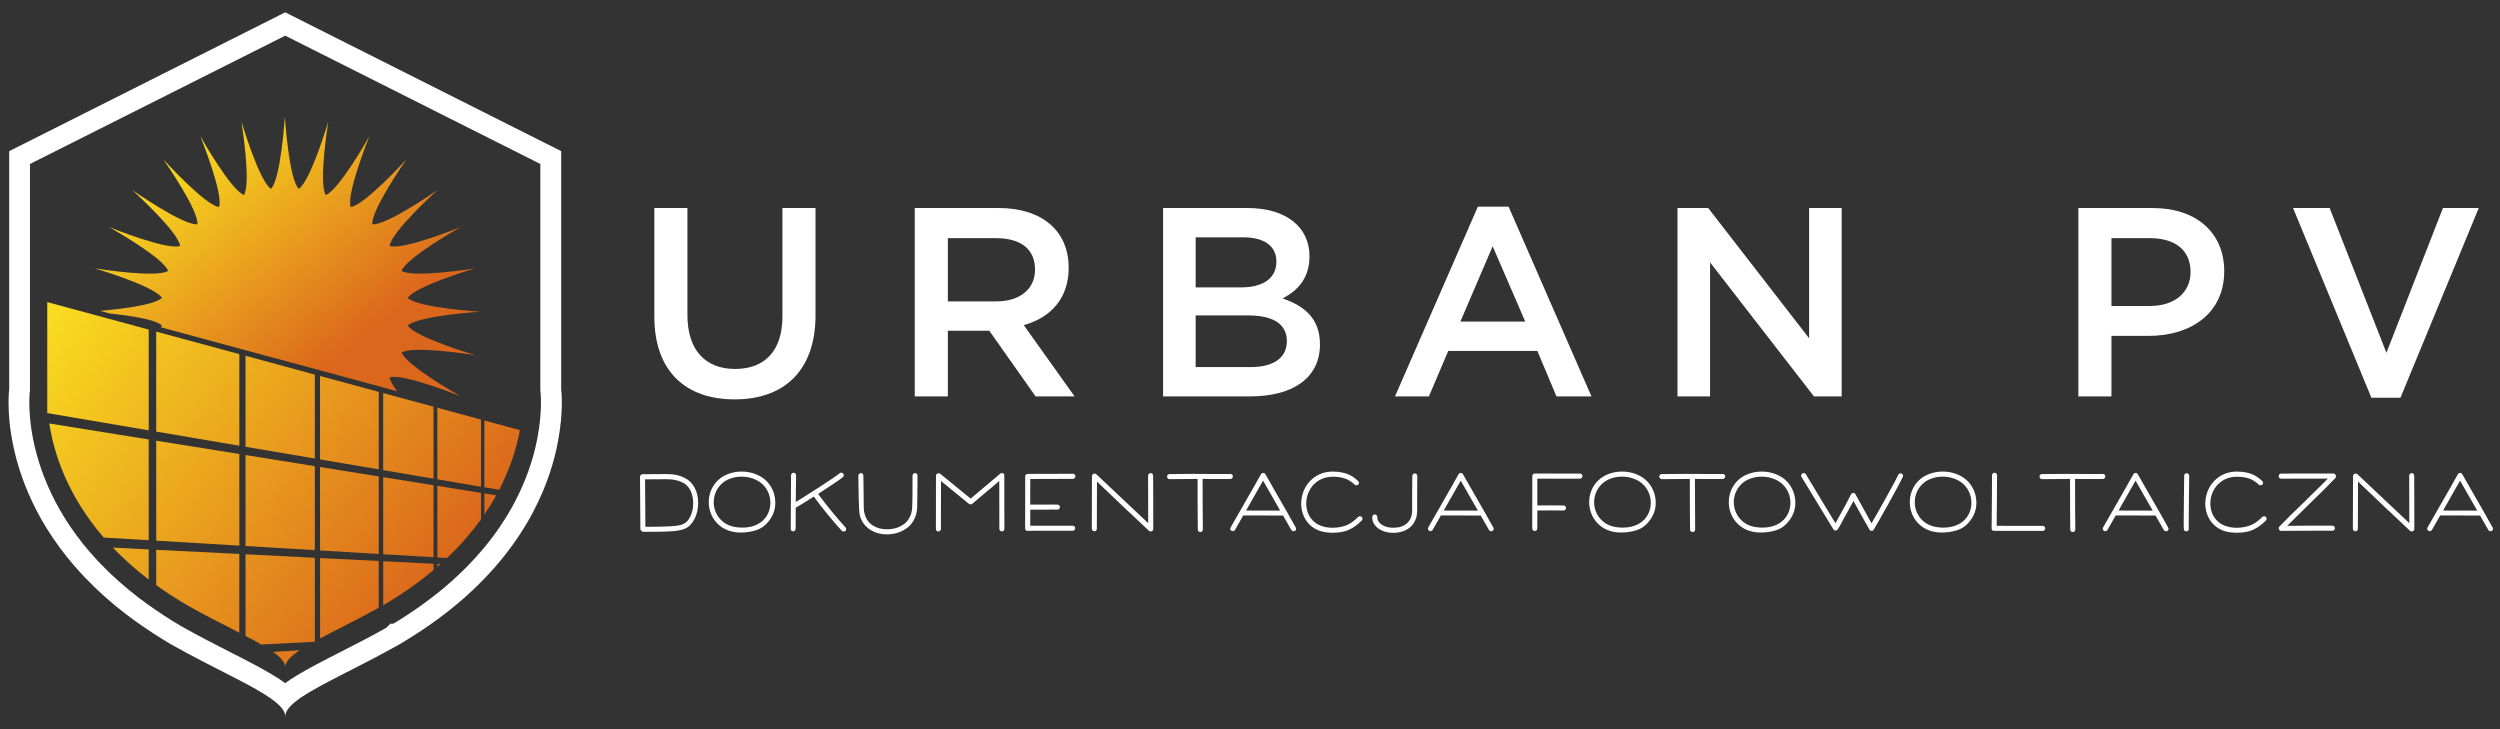 <?xml version="1.0" encoding="utf-8"?>
<!-- Generator: Adobe Illustrator 26.3.1, SVG Export Plug-In . SVG Version: 6.00 Build 0)  -->
<svg version="1.1" id="Warstwa_1" xmlns="http://www.w3.org/2000/svg" xmlns:xlink="http://www.w3.org/1999/xlink" x="0px" y="0px"
	 viewBox="0 0 720 210" style="enable-background:new 0 0 720 210;" xml:space="preserve">
<rect x="0" y="0" width="720" height="210" fill="#333333" stroke="none"/>
<style type="text/css">
	.st0{fill:#FFFFFF;}
	.st1{fill:url(#SVGID_1_);}
	.st2{fill:url(#SVGID_00000139258564088165631730000014593803477678843273_);}
	.st3{fill:url(#SVGID_00000049224012747259645590000016039807296865053588_);}
	.st4{fill:url(#SVGID_00000049942208980549705790000017724200502765284023_);}
	.st5{fill:url(#SVGID_00000147917598024130176820000011525131982164592274_);}
	.st6{fill:url(#SVGID_00000072975072547988968570000015730195659765519769_);}
	.st7{fill:url(#SVGID_00000057837945555612998580000007522050928355304345_);}
	.st8{fill:url(#SVGID_00000026126551822873397590000014091748340011716778_);}
	.st9{fill:url(#SVGID_00000164492558822848023400000013912838335960911547_);}
	.st10{fill:url(#SVGID_00000018928223261042865120000007922242162372509103_);}
	.st11{fill:url(#SVGID_00000098210019248201683210000005202906706085831310_);}
	.st12{fill:url(#SVGID_00000029014628643829430860000018407786797027856301_);}
	.st13{fill:url(#SVGID_00000151538653847713792860000009938146364960850347_);}
	.st14{fill:url(#SVGID_00000094601572991802109700000001080186938674690195_);}
	.st15{fill:url(#SVGID_00000102537580613509364220000011965677333888703134_);}
	.st16{fill:url(#SVGID_00000057142035545005242520000003358797492314741888_);}
	.st17{fill:url(#SVGID_00000119820237264771959220000015840620188607630516_);}
	.st18{fill:url(#SVGID_00000031174671801930916040000016338777358630815873_);}
	.st19{fill:url(#SVGID_00000147207856691630686230000016185553001707316134_);}
	.st20{fill:url(#SVGID_00000161604585106179968110000011585754745413346995_);}
	.st21{fill:url(#SVGID_00000103977985722909194490000012452977443770647993_);}
	.st22{fill:url(#SVGID_00000076587437737260638260000012598144346573091973_);}
	.st23{fill:url(#SVGID_00000002385948832989030440000010846830725747976631_);}
</style>
<g>
	<g>
		<path class="st0" d="M234.88,90.68c0,16.2-9.15,24.34-23.33,24.34c-14.11,0-23.1-8.13-23.1-23.87V59.91h9.53v30.85
			c0,10.08,5.19,15.5,13.72,15.5c8.45,0,13.64-5.12,13.64-15.11V59.91h9.53v30.77H234.88z"/>
		<path class="st0" d="M298.25,114.16l-13.33-18.91h-11.94v18.91h-9.53V59.91h24.18c12.48,0,20.15,6.59,20.15,17.21
			c0,8.99-5.35,14.42-12.94,16.51l14.65,20.54L298.25,114.16L298.25,114.16z M286.86,68.59h-13.88V86.8h13.95
			c6.82,0,11.16-3.57,11.16-9.14C298.1,71.69,293.91,68.59,286.86,68.59z"/>
		<path class="st0" d="M377.13,73.78c0,6.67-3.72,10.08-7.75,12.17c6.35,2.17,10.77,5.81,10.77,13.25c0,9.77-7.98,14.96-20.07,14.96
			h-25.11V59.91h24.34C370.23,59.91,377.13,65.26,377.13,73.78z M367.6,75.33c0-4.42-3.41-6.98-9.53-6.98h-13.72v14.42h13.02
			C363.49,82.77,367.6,80.37,367.6,75.33z M370.62,98.2c0-4.65-3.64-7.36-11.16-7.36h-15.11v14.88h15.81
			C366.67,105.72,370.62,103.16,370.62,98.2z"/>
		<path class="st0" d="M458.34,114.16h-10.08l-5.5-13.1H417.1l-5.58,13.1h-9.76l23.87-54.64h8.84L458.34,114.16z M429.89,70.92
			l-9.3,21.7h18.68L429.89,70.92z"/>
		<path class="st0" d="M521.02,59.91h9.38v54.26h-7.98l-29.92-38.6v38.6h-9.38V59.91h8.84l29.07,37.52V59.91H521.02z"/>
		<path class="st0" d="M618.87,96.73H608.1v17.44h-9.53V59.91h21.39c12.63,0,20.62,7.13,20.62,18.22
			C640.57,90.37,630.81,96.73,618.87,96.73z M619.18,68.59H608.1v19.53h11.08c7.21,0,11.7-3.96,11.7-9.77
			C630.89,71.92,626.31,68.59,619.18,68.59z"/>
		<path class="st0" d="M703.57,59.91h10.31l-22.55,54.64h-8.37L660.4,59.91h10.54l16.35,41.7L703.57,59.91z"/>
	</g>
	<g>
		<g>
			<path class="st0" d="M184.69,152.86c-0.17-0.17-0.26-0.36-0.26-0.57l-0.11-14.91c0-0.21,0.07-0.39,0.2-0.56
				c0.13-0.16,0.31-0.25,0.54-0.25c1.48,0,2.68-0.01,3.6-0.02c0.73-0.02,1.64-0.02,2.73-0.02c0.95,0,1.71,0.03,2.26,0.08
				c0.55,0.05,1.1,0.15,1.63,0.3c0.55,0.13,1.14,0.35,1.77,0.65c1.25,0.58,2.24,1.52,2.95,2.81c0.72,1.29,1.07,2.78,1.07,4.46
				c0,1.73-0.35,3.28-1.05,4.64c-0.7,1.37-1.62,2.29-2.75,2.79c-0.89,0.37-2.06,0.61-3.49,0.72c-1.31,0.12-3.56,0.18-6.74,0.18
				h-1.77C185.06,153.13,184.87,153.03,184.69,152.86z M187.19,151.71c2.81,0,4.96-0.06,6.47-0.18c0.98-0.07,1.77-0.19,2.37-0.34
				c0.6-0.16,1.12-0.42,1.56-0.78c0.44-0.37,0.84-0.91,1.2-1.62c0.57-1.16,0.85-2.45,0.85-3.87c0-1.33-0.25-2.51-0.74-3.56
				c-0.55-1.15-1.36-1.97-2.44-2.46c-0.7-0.31-1.38-0.54-2.04-0.68c-0.66-0.14-1.55-0.21-2.66-0.21c-1.13,0-2.16,0.01-3.09,0.02
				c-0.73,0.02-1.69,0.02-2.89,0.02l0.09,13.67h1.32V151.71z"/>
			<path class="st0" d="M206.21,150.34c-0.67-0.77-1.19-1.66-1.55-2.65c-0.36-1-0.54-2.02-0.54-3.08c0-1.18,0.22-2.3,0.66-3.37
				c0.44-1.07,1.07-2.01,1.89-2.83c0.88-0.85,1.93-1.5,3.14-1.94c1.22-0.44,2.48-0.66,3.79-0.66c1.43,0,2.81,0.26,4.13,0.78
				s2.42,1.27,3.3,2.24c0.73,0.81,1.29,1.73,1.68,2.76c0.39,1.04,0.58,2.12,0.58,3.26c0,1.27-0.27,2.45-0.82,3.56
				c-0.54,1.1-1.3,2.09-2.27,2.95c-0.77,0.69-1.79,1.19-3.03,1.52c-1.25,0.32-2.52,0.49-3.81,0.49c-0.67,0-1.27-0.04-1.79-0.13
				C209.36,152.89,207.57,151.92,206.21,150.34z M213.77,151.95c2.25,0,4.1-0.57,5.55-1.7c0.82-0.66,1.45-1.45,1.89-2.4
				c0.44-0.94,0.66-1.96,0.66-3.07c0-0.92-0.17-1.82-0.5-2.68c-0.34-0.86-0.8-1.62-1.4-2.26c-0.76-0.84-1.71-1.47-2.83-1.91
				c-1.13-0.44-2.31-0.66-3.55-0.66c-1.13,0-2.22,0.18-3.26,0.56c-1.04,0.37-1.91,0.92-2.63,1.63c-0.7,0.69-1.23,1.48-1.6,2.38
				c-0.37,0.9-0.55,1.84-0.55,2.81c0,0.87,0.15,1.7,0.45,2.51s0.73,1.55,1.3,2.2c1.34,1.57,3.21,2.42,5.59,2.55h0.04
				C213.14,151.95,213.41,151.95,213.77,151.95z"/>
			<path class="st0" d="M228,152.88c-0.13-0.1-0.22-0.23-0.27-0.39l0.09-15.6c0-0.21,0.07-0.38,0.22-0.53
				c0.15-0.14,0.32-0.21,0.52-0.21c0.19,0,0.36,0.07,0.5,0.21s0.21,0.31,0.21,0.5l-0.09,7.72c1.79-1.09,4.19-2.61,7.19-4.55
				c3.01-1.95,4.82-3.19,5.45-3.73c0.15-0.12,0.31-0.18,0.47-0.18c0.22,0,0.4,0.09,0.54,0.27c0.12,0.15,0.18,0.3,0.18,0.47
				c0,0.23-0.08,0.41-0.25,0.54c-0.73,0.63-3.04,2.2-6.94,4.72l-0.2,0.14c1.12,1.54,2.39,3.18,3.83,4.93
				c1.43,1.75,2.78,3.32,4.05,4.69c0.13,0.13,0.2,0.3,0.2,0.49c0,0.21-0.07,0.39-0.22,0.53c-0.13,0.12-0.31,0.18-0.51,0.18
				c-0.22,0-0.4-0.07-0.54-0.22c-1.28-1.37-2.66-2.96-4.12-4.76c-1.46-1.8-2.77-3.49-3.92-5.09c-2.94,1.88-4.68,2.95-5.24,3.22h0.02
				c-0.02,0.97-0.02,2.93-0.02,5.88c0,0.25-0.06,0.47-0.18,0.64s-0.3,0.26-0.54,0.26C228.29,153.02,228.14,152.98,228,152.88z"/>
			<path class="st0" d="M250.96,152.78c-1.31-0.75-2.27-1.77-2.86-3.07c-0.19-0.4-0.33-0.71-0.4-0.94c-0.21-0.69-0.34-2.68-0.4-5.97
				c-0.06-3.3-0.09-5.09-0.09-5.37v-0.45c0-0.19,0.08-0.36,0.22-0.5c0.15-0.14,0.32-0.22,0.51-0.24c0.21,0,0.38,0.07,0.51,0.21
				c0.13,0.14,0.2,0.32,0.2,0.53l0.05,3.67c0.03,3.66,0.05,5.58,0.07,5.77c0.04,0.78,0.16,1.41,0.34,1.91
				c0.07,0.25,0.17,0.51,0.29,0.78c0.48,1.03,1.26,1.84,2.34,2.44c1.08,0.59,2.32,0.89,3.73,0.89c1.42,0,2.71-0.29,3.87-0.88
				c1.16-0.59,2.01-1.38,2.53-2.38c0.13-0.21,0.25-0.45,0.36-0.72c0.27-0.63,0.43-1.46,0.49-2.51c0.06-0.67,0.09-3.67,0.09-8.99
				c0-0.19,0.08-0.36,0.22-0.5c0.15-0.14,0.32-0.21,0.51-0.21s0.36,0.07,0.5,0.21s0.21,0.31,0.21,0.5l-0.09,9.08
				c-0.07,1.21-0.28,2.21-0.63,3c-0.15,0.34-0.28,0.62-0.4,0.83c-0.66,1.22-1.68,2.2-3.07,2.93s-2.92,1.1-4.61,1.1
				C253.77,153.9,252.27,153.53,250.96,152.78z"/>
			<path class="st0" d="M289.06,152.83c-0.13,0.14-0.31,0.21-0.51,0.21c-0.19,0-0.37-0.07-0.52-0.21s-0.22-0.31-0.22-0.5v-2.17
				c0-4.18-0.01-8.06-0.02-11.64c-0.11,0.11-0.84,0.72-2.19,1.86c-0.25,0.22-0.67,0.57-1.24,1.04c-0.57,0.47-1.39,1.16-2.45,2.07
				l-1.25,1.05l-0.63,0.54c-0.13,0.12-0.29,0.18-0.47,0.18c-0.09,0-0.16-0.01-0.2-0.02c-0.16-0.05-0.28-0.1-0.34-0.16l-8.01-6.54
				c0,7.71-0.01,12.33-0.02,13.83c-0.02,0.19-0.09,0.35-0.24,0.49c-0.14,0.13-0.31,0.2-0.5,0.2c-0.21,0-0.38-0.07-0.52-0.21
				c-0.14-0.14-0.2-0.32-0.19-0.52l0.02-15.15c0-0.3,0.05-0.51,0.16-0.63c0.13-0.16,0.33-0.25,0.58-0.25c0.19,0,0.37,0.05,0.51,0.16
				l8.73,7.14l8.52-7.18c0.12-0.12,0.28-0.18,0.49-0.18c0.25,0,0.44,0.08,0.56,0.24c0.09,0.14,0.13,0.26,0.13,0.36V137l0.02,13.53
				v1.79C289.27,152.53,289.2,152.69,289.06,152.83z"/>
			<path class="st0" d="M295.26,152.4c-0.02-0.09-0.02-0.24-0.02-0.45c0-5.23,0.01-10.07,0.02-14.5v-0.29
				c0-0.19,0.07-0.36,0.22-0.48c0.15-0.13,0.33-0.19,0.56-0.19c1.24-0.01,2.45-0.02,3.62-0.02c1.18,0,2.33,0,3.45,0h0.2l5.66-0.02
				c0.21,0,0.38,0.06,0.53,0.2c0.14,0.13,0.21,0.3,0.21,0.51c0,0.19-0.07,0.36-0.21,0.52c-0.14,0.15-0.31,0.23-0.5,0.23l-5.68,0.02
				h-0.22c-2.79,0-4.92,0.01-6.38,0.02c-0.02,1.78-0.02,4.24-0.02,7.38h4.25c0.58-0.01,1.31-0.02,2.19-0.02c0.7,0,1.16,0,1.39,0.02
				c0.21,0,0.38,0.07,0.53,0.2c0.14,0.14,0.21,0.31,0.21,0.51c-0.02,0.2-0.09,0.37-0.23,0.52c-0.14,0.15-0.31,0.22-0.5,0.22
				c-0.22-0.01-0.69-0.02-1.39-0.02c-0.88,0-1.61,0.01-2.19,0.02h-4.25v4.63h2.57h3.56h6.11c0.19,0,0.36,0.07,0.5,0.21
				s0.21,0.31,0.21,0.5s-0.07,0.37-0.21,0.52c-0.14,0.15-0.32,0.22-0.53,0.22h-6.09h-3.56h-1.88c-0.4,0.01-0.84,0.02-1.32,0.02
				C295.62,152.89,295.35,152.73,295.26,152.4z"/>
			<path class="st0" d="M331.37,153.07c-0.15,0-0.3-0.06-0.45-0.18c-5.28-4.94-10.28-9.67-14.99-14.19l-0.02,6.8
				c0,3.65-0.01,5.92-0.02,6.78c0,0.21-0.07,0.38-0.2,0.53c-0.13,0.14-0.31,0.2-0.51,0.19c-0.19,0-0.36-0.07-0.52-0.21
				c-0.15-0.14-0.22-0.31-0.22-0.5l0.04-15.17c0-0.19,0.07-0.36,0.21-0.51c0.14-0.15,0.31-0.22,0.5-0.22s0.39,0.07,0.58,0.22
				c2.19,2.07,4.14,3.92,5.85,5.52c1.71,1.61,3.02,2.85,3.94,3.71c0.92,0.87,1.59,1.5,2.02,1.9l3.11,2.93
				c0-6.08-0.02-10.63-0.04-13.67c0-0.21,0.08-0.38,0.22-0.53c0.15-0.14,0.32-0.21,0.52-0.21c0.19,0,0.36,0.07,0.5,0.21
				s0.21,0.31,0.21,0.5c0.01,1.8,0.03,4.35,0.03,7.62c0.01,3.27,0.01,5.84,0.01,7.71v0.02c0,0.21-0.07,0.38-0.2,0.52
				s-0.31,0.21-0.51,0.21h-0.06V153.07z"/>
			<path class="st0" d="M354.86,136.7c0.14,0.14,0.21,0.31,0.21,0.5s-0.07,0.37-0.21,0.52c-0.14,0.15-0.31,0.22-0.5,0.22l-3.45,0.02
				l-3.42-0.02h-1.14c0,6.49,0.02,11.34,0.07,14.55c0,0.21-0.07,0.38-0.2,0.53c-0.13,0.14-0.31,0.21-0.51,0.21
				c-0.21,0-0.39-0.06-0.53-0.2c-0.14-0.13-0.21-0.3-0.21-0.51c-0.04-3.22-0.07-8.09-0.07-14.59c-2.09,0-4.78,0.02-8.08,0.07
				c-0.19,0-0.36-0.07-0.5-0.23c-0.14-0.15-0.21-0.32-0.21-0.51c-0.02-0.19,0.05-0.36,0.19-0.51c0.14-0.14,0.31-0.21,0.5-0.21
				c2.49-0.05,4.74-0.06,6.76-0.06l3.27,0.02h0.67l3.47,0.02l3.4-0.02C354.55,136.49,354.72,136.56,354.86,136.7z"/>
			<path class="st0" d="M372.57,153c-0.12,0-0.24-0.03-0.37-0.1s-0.23-0.15-0.3-0.26v-0.02l-2.37-4.14l-6.13-0.02h-5.35l-2.37,4.16
				c-0.06,0.11-0.15,0.19-0.27,0.26c-0.12,0.06-0.24,0.1-0.36,0.1c-0.13,0-0.26-0.04-0.38-0.11c-0.24-0.15-0.36-0.34-0.36-0.58
				c0-0.14,0.04-0.26,0.11-0.38l1.03-1.81c2.73-4.8,4.72-8.28,5.98-10.43l0.29-0.54c0.52-0.96,0.87-1.58,1.05-1.86l0.41-0.7
				c0.15-0.24,0.36-0.36,0.65-0.36c0.28,0,0.49,0.14,0.63,0.41c0.68,1.21,1.85,3.24,3.49,6.11c0.54,0.93,1.44,2.49,2.7,4.7
				c1.26,2.21,2.11,3.71,2.54,4.52c0.06,0.11,0.09,0.23,0.09,0.36c0,0.25-0.12,0.46-0.36,0.6C372.8,152.97,372.69,153,372.57,153z
				 M367.62,145.17c-1.83-3.16-3.12-5.41-3.85-6.73l-1.1,1.9l-3.8,6.69c1.03,0.02,1.94,0.02,2.74,0.02s1.54,0,2.23,0h4.85
				L367.62,145.17z"/>
			<path class="st0" d="M376.44,150.27c-0.55-0.73-0.97-1.54-1.26-2.43s-0.44-1.82-0.44-2.81c0-0.37,0.02-0.75,0.07-1.12
				c0.13-1.18,0.47-2.28,1.01-3.31s1.23-1.91,2.08-2.64c1.66-1.43,3.68-2.15,6.06-2.15c0.31,0,0.8,0.03,1.45,0.09
				c1.22,0.15,2.27,0.42,3.13,0.82c0.87,0.39,1.73,1,2.58,1.8c0.18,0.14,0.27,0.32,0.27,0.54c0,0.2-0.07,0.36-0.2,0.49
				c-0.14,0.15-0.32,0.22-0.56,0.22c-0.19,0-0.35-0.06-0.47-0.18c-0.76-0.7-1.51-1.22-2.24-1.55c-0.73-0.33-1.63-0.56-2.68-0.68
				c-0.43-0.05-0.85-0.07-1.25-0.07c-2.02,0-3.72,0.59-5.13,1.77c-0.72,0.61-1.3,1.35-1.75,2.23c-0.46,0.87-0.74,1.81-0.86,2.81
				c-0.03,0.39-0.05,0.68-0.05,0.87c0,0.85,0.12,1.66,0.37,2.41c0.24,0.75,0.6,1.42,1.06,2c0.69,0.91,1.57,1.57,2.65,1.99
				c1.08,0.41,2.24,0.63,3.48,0.63c0.79,0,1.56-0.08,2.32-0.23c0.75-0.16,1.42-0.36,2-0.62c0.98-0.45,2.01-1.2,3.06-2.26
				c0.14-0.14,0.31-0.2,0.54-0.2c0.21,0,0.38,0.07,0.52,0.21c0.14,0.14,0.2,0.32,0.2,0.53c-0.01,0.19-0.09,0.35-0.22,0.49
				c-1.21,1.21-2.44,2.1-3.69,2.66c-1.25,0.57-2.81,0.85-4.67,0.85l-0.7-0.02C380.21,153.32,377.99,152.27,376.44,150.27z"/>
			<path class="st0" d="M398.13,152.86c-0.93-0.4-1.66-0.94-2.18-1.64s-0.77-1.48-0.74-2.33c0-0.2,0.07-0.36,0.22-0.51
				c0.15-0.14,0.33-0.21,0.54-0.21c0.2,0.02,0.36,0.09,0.49,0.23s0.2,0.31,0.2,0.5c-0.01,0.57,0.17,1.09,0.57,1.57
				c0.4,0.47,0.95,0.85,1.67,1.12c0.72,0.27,1.51,0.4,2.37,0.4c1.66,0,2.97-0.43,3.94-1.3c0.97-0.86,1.46-2.03,1.48-3.49v-4.14
				l0.05-5.97c0-0.21,0.07-0.38,0.22-0.53c0.15-0.14,0.32-0.21,0.51-0.21s0.36,0.07,0.5,0.21c0.14,0.15,0.21,0.31,0.21,0.51l-0.04,6
				v3.76c0.04,1.3-0.21,2.45-0.76,3.46c-0.55,1.01-1.36,1.79-2.43,2.34s-2.3,0.83-3.7,0.83
				C400.1,153.45,399.06,153.25,398.13,152.86z"/>
			<path class="st0" d="M429.49,153c-0.12,0-0.24-0.03-0.37-0.1s-0.23-0.15-0.3-0.26v-0.02l-2.37-4.14l-6.13-0.02h-5.35l-2.37,4.16
				c-0.06,0.11-0.15,0.19-0.27,0.26c-0.12,0.06-0.24,0.1-0.36,0.1c-0.13,0-0.26-0.04-0.38-0.11c-0.24-0.15-0.36-0.34-0.36-0.58
				c0-0.14,0.04-0.26,0.11-0.38l1.03-1.81c2.73-4.8,4.72-8.28,5.97-10.43l0.29-0.54c0.52-0.96,0.87-1.58,1.05-1.86l0.4-0.7
				c0.15-0.24,0.36-0.36,0.65-0.36c0.28,0,0.49,0.14,0.63,0.41c0.68,1.21,1.85,3.24,3.49,6.11c0.54,0.93,1.43,2.49,2.7,4.7
				c1.26,2.21,2.1,3.71,2.54,4.52c0.06,0.11,0.09,0.23,0.09,0.36c0,0.25-0.12,0.46-0.36,0.6C429.72,152.97,429.61,153,429.49,153z
				 M424.55,145.17c-1.83-3.16-3.12-5.41-3.85-6.73l-1.1,1.9l-3.8,6.69c1.03,0.02,1.94,0.02,2.74,0.02s1.54,0,2.23,0h4.86
				L424.55,145.17z"/>
			<path class="st0" d="M441.5,152.71c-0.15-0.15-0.22-0.32-0.22-0.51c0.02-2.43,0.02-5.98,0.02-10.63v-4.47
				c0-0.21,0.07-0.38,0.21-0.52c0.14-0.13,0.31-0.2,0.5-0.2l13,0.02c0.21,0,0.38,0.07,0.53,0.2c0.14,0.13,0.21,0.3,0.21,0.51
				c0,0.19-0.07,0.37-0.21,0.52c-0.14,0.15-0.32,0.22-0.53,0.22h-12.26v7.72c0.81-0.01,2.04-0.02,3.69-0.02
				c1.68,0,2.96,0.01,3.83,0.02c0.21,0,0.38,0.07,0.53,0.21c0.14,0.14,0.21,0.32,0.21,0.52c-0.02,0.21-0.09,0.38-0.23,0.52
				c-0.14,0.13-0.31,0.2-0.5,0.2c-0.87-0.01-2.15-0.02-3.85-0.02c-1.66,0-2.88,0-3.67,0.02c0,2.17-0.01,3.89-0.02,5.17
				c0,0.21-0.07,0.38-0.2,0.53c-0.13,0.14-0.31,0.21-0.51,0.21C441.82,152.94,441.65,152.86,441.5,152.71z"/>
			<path class="st0" d="M459.76,150.34c-0.67-0.77-1.18-1.66-1.54-2.65c-0.36-1-0.54-2.02-0.54-3.08c0-1.18,0.22-2.3,0.66-3.37
				c0.44-1.07,1.07-2.01,1.89-2.83c0.88-0.85,1.93-1.5,3.14-1.94c1.22-0.44,2.48-0.66,3.79-0.66c1.43,0,2.81,0.26,4.13,0.78
				s2.42,1.27,3.3,2.24c0.73,0.81,1.29,1.73,1.68,2.76c0.39,1.04,0.58,2.12,0.58,3.26c0,1.27-0.27,2.45-0.82,3.56
				c-0.54,1.1-1.3,2.09-2.27,2.95c-0.77,0.69-1.78,1.19-3.03,1.52c-1.25,0.32-2.52,0.49-3.82,0.49c-0.67,0-1.27-0.04-1.79-0.13
				C462.91,152.89,461.12,151.92,459.76,150.34z M467.33,151.95c2.25,0,4.11-0.57,5.55-1.7c0.82-0.66,1.45-1.45,1.89-2.4
				c0.44-0.94,0.66-1.96,0.66-3.07c0-0.92-0.17-1.82-0.5-2.68c-0.34-0.86-0.8-1.62-1.4-2.26c-0.76-0.84-1.71-1.47-2.83-1.91
				c-1.13-0.44-2.3-0.66-3.55-0.66c-1.13,0-2.22,0.18-3.26,0.56c-1.03,0.37-1.91,0.92-2.63,1.63c-0.7,0.69-1.23,1.48-1.6,2.38
				c-0.36,0.9-0.55,1.84-0.55,2.81c0,0.87,0.15,1.7,0.45,2.51c0.29,0.81,0.73,1.55,1.29,2.2c1.34,1.57,3.21,2.42,5.6,2.55h0.05
				C466.69,151.95,466.97,151.95,467.33,151.95z"/>
			<path class="st0" d="M496.65,136.7c0.14,0.14,0.21,0.31,0.21,0.5s-0.07,0.37-0.21,0.52c-0.14,0.15-0.31,0.22-0.51,0.22
				l-3.44,0.02l-3.42-0.02h-1.14c0,6.49,0.02,11.34,0.06,14.55c0,0.21-0.06,0.38-0.2,0.53c-0.14,0.14-0.31,0.21-0.52,0.21
				s-0.38-0.06-0.53-0.2c-0.14-0.13-0.21-0.3-0.21-0.51c-0.05-3.22-0.07-8.09-0.07-14.59c-2.09,0-4.78,0.02-8.08,0.07
				c-0.19,0-0.36-0.07-0.5-0.23c-0.14-0.15-0.21-0.32-0.21-0.51c-0.01-0.19,0.05-0.36,0.19-0.51c0.14-0.14,0.31-0.21,0.5-0.21
				c2.49-0.05,4.74-0.06,6.76-0.06l3.27,0.02h0.67l3.47,0.02l3.4-0.02C496.34,136.49,496.51,136.56,496.65,136.7z"/>
			<path class="st0" d="M499.97,150.34c-0.67-0.77-1.18-1.66-1.54-2.65c-0.36-1-0.54-2.02-0.54-3.08c0-1.18,0.22-2.3,0.66-3.37
				c0.44-1.07,1.07-2.01,1.89-2.83c0.88-0.85,1.93-1.5,3.15-1.94c1.21-0.44,2.48-0.66,3.79-0.66c1.43,0,2.81,0.26,4.12,0.78
				c1.32,0.52,2.42,1.27,3.3,2.24c0.73,0.81,1.29,1.73,1.68,2.76c0.39,1.04,0.58,2.12,0.58,3.26c0,1.27-0.27,2.45-0.82,3.56
				c-0.54,1.1-1.3,2.09-2.27,2.95c-0.78,0.69-1.79,1.19-3.03,1.52c-1.25,0.32-2.52,0.49-3.82,0.49c-0.67,0-1.27-0.04-1.79-0.13
				C503.12,152.89,501.33,151.92,499.97,150.34z M507.54,151.95c2.25,0,4.1-0.57,5.55-1.7c0.82-0.66,1.45-1.45,1.89-2.4
				c0.44-0.94,0.66-1.96,0.66-3.07c0-0.92-0.17-1.82-0.5-2.68c-0.33-0.86-0.8-1.62-1.4-2.26c-0.76-0.84-1.7-1.47-2.83-1.91
				c-1.12-0.44-2.3-0.66-3.54-0.66c-1.14,0-2.22,0.18-3.26,0.56c-1.04,0.37-1.91,0.92-2.63,1.63c-0.7,0.69-1.24,1.48-1.6,2.38
				c-0.37,0.9-0.55,1.84-0.55,2.81c0,0.87,0.15,1.7,0.45,2.51c0.3,0.81,0.73,1.55,1.3,2.2c1.34,1.57,3.21,2.42,5.6,2.55h0.04
				C506.9,151.95,507.18,151.95,507.54,151.95z"/>
			<path class="st0" d="M538.39,152.49c-0.45-0.73-1.98-3.47-4.59-8.21c-0.36,0.66-0.86,1.57-1.5,2.75s-1.23,2.25-1.77,3.2
				l-0.22,0.45c-0.25,0.49-0.56,1.02-0.92,1.59c-0.09,0.16-0.2,0.29-0.34,0.38c-0.14,0.09-0.28,0.13-0.43,0.13
				c-0.26,0-0.45-0.1-0.58-0.31c-0.15-0.21-1.65-2.67-4.5-7.38c-2.95-4.89-4.51-7.45-4.68-7.68c-0.09-0.13-0.13-0.27-0.13-0.4
				c0-0.12,0.03-0.24,0.09-0.35s0.14-0.21,0.25-0.28c0.12-0.09,0.25-0.14,0.41-0.14c0.12,0,0.23,0.03,0.34,0.09
				c0.11,0.06,0.2,0.14,0.26,0.25c0.24,0.36,1.79,2.92,4.65,7.7c2.42,4.01,3.71,6.15,3.87,6.4h0.02c0.06-0.15,0.27-0.53,0.63-1.14
				c0.6-1.06,1.34-2.42,2.24-4.08c0.9-1.66,1.41-2.65,1.54-2.97c0.06-0.15,0.16-0.27,0.29-0.38c0.13-0.1,0.28-0.15,0.45-0.15
				c0.08,0,0.13,0.01,0.18,0.02c0.21,0.07,0.35,0.19,0.42,0.36c1.46,2.64,3.01,5.43,4.63,8.37c1.16-1.98,2.63-4.57,4.4-7.76
				c1.77-3.19,2.87-5.26,3.3-6.2c0.06-0.13,0.15-0.24,0.28-0.31c0.13-0.08,0.26-0.11,0.41-0.11c0.06,0,0.15,0.01,0.27,0.05
				c0.14,0.06,0.24,0.15,0.31,0.27c0.08,0.12,0.11,0.25,0.11,0.4c0,0.09-0.02,0.19-0.07,0.31c-0.45,0.99-1.74,3.4-3.88,7.25
				s-3.64,6.5-4.51,7.95c-0.13,0.22-0.33,0.33-0.6,0.33c-0.15,0-0.28-0.04-0.41-0.11C538.52,152.68,538.44,152.59,538.39,152.49z"/>
			<path class="st0" d="M552.1,150.34c-0.67-0.77-1.18-1.66-1.54-2.65c-0.36-1-0.54-2.02-0.54-3.08c0-1.18,0.22-2.3,0.66-3.37
				c0.44-1.07,1.07-2.01,1.89-2.83c0.88-0.85,1.93-1.5,3.15-1.94c1.22-0.44,2.48-0.66,3.79-0.66c1.43,0,2.81,0.26,4.13,0.78
				s2.42,1.27,3.3,2.24c0.73,0.81,1.29,1.73,1.68,2.76c0.39,1.04,0.58,2.12,0.58,3.26c0,1.27-0.27,2.45-0.82,3.56
				c-0.54,1.1-1.3,2.09-2.27,2.95c-0.78,0.69-1.79,1.19-3.03,1.52c-1.25,0.32-2.52,0.49-3.82,0.49c-0.67,0-1.27-0.04-1.79-0.13
				C555.25,152.89,553.46,151.92,552.1,150.34z M559.67,151.95c2.25,0,4.1-0.57,5.55-1.7c0.82-0.66,1.45-1.45,1.89-2.4
				c0.44-0.94,0.66-1.96,0.66-3.07c0-0.92-0.17-1.82-0.5-2.68c-0.33-0.86-0.8-1.62-1.4-2.26c-0.76-0.84-1.7-1.47-2.83-1.91
				s-2.31-0.66-3.55-0.66c-1.13,0-2.22,0.18-3.26,0.56c-1.04,0.37-1.91,0.92-2.63,1.63c-0.7,0.69-1.24,1.48-1.6,2.38
				c-0.37,0.9-0.55,1.84-0.55,2.81c0,0.87,0.15,1.7,0.45,2.51s0.73,1.55,1.29,2.2c1.34,1.57,3.21,2.42,5.6,2.55h0.04
				C559.03,151.95,559.31,151.95,559.67,151.95z"/>
			<path class="st0" d="M573.59,152.02c0.03-3.07,0.06-6.07,0.08-9c0.02-2.92,0.03-4.97,0.03-6.13c0-0.21,0.07-0.38,0.22-0.53
				c0.15-0.14,0.32-0.21,0.52-0.21c0.19,0,0.36,0.07,0.5,0.21s0.21,0.31,0.21,0.5c0,1.15-0.01,3.12-0.03,5.92s-0.05,5.68-0.08,8.65
				c1.22,0.02,2.84,0.02,4.84,0.02c2.01,0,4.81,0,8.4,0c0.2,0,0.37,0.07,0.52,0.21c0.15,0.15,0.22,0.31,0.22,0.51
				c0,0.19-0.07,0.36-0.21,0.51s-0.31,0.22-0.51,0.22l-14-0.02C573.78,152.89,573.54,152.6,573.59,152.02z"/>
			<path class="st0" d="M606.13,136.7c0.14,0.14,0.21,0.31,0.21,0.5s-0.07,0.37-0.21,0.52c-0.14,0.15-0.31,0.22-0.51,0.22
				l-3.44,0.02l-3.42-0.02h-1.14c0,6.49,0.02,11.34,0.07,14.55c0,0.21-0.07,0.38-0.2,0.53c-0.14,0.14-0.31,0.21-0.52,0.21
				s-0.38-0.06-0.52-0.2c-0.14-0.13-0.21-0.3-0.21-0.51c-0.05-3.22-0.07-8.09-0.07-14.59c-2.09,0-4.78,0.02-8.07,0.07
				c-0.19,0-0.36-0.07-0.51-0.23c-0.14-0.15-0.21-0.32-0.21-0.51c-0.01-0.19,0.05-0.36,0.19-0.51c0.14-0.14,0.31-0.21,0.5-0.21
				c2.49-0.05,4.74-0.06,6.75-0.06l3.27,0.02h0.67l3.47,0.02l3.4-0.02C605.82,136.49,605.99,136.56,606.13,136.7z"/>
			<path class="st0" d="M623.84,153c-0.12,0-0.24-0.03-0.37-0.1s-0.23-0.15-0.3-0.26v-0.02l-2.37-4.14l-6.13-0.02h-5.35l-2.37,4.16
				c-0.06,0.11-0.15,0.19-0.27,0.26c-0.12,0.06-0.24,0.1-0.36,0.1c-0.13,0-0.26-0.04-0.38-0.11c-0.24-0.15-0.36-0.34-0.36-0.58
				c0-0.14,0.04-0.26,0.11-0.38l1.03-1.81c2.73-4.8,4.72-8.28,5.97-10.43l0.29-0.54c0.52-0.96,0.87-1.58,1.05-1.86l0.4-0.7
				c0.15-0.24,0.36-0.36,0.65-0.36s0.49,0.14,0.63,0.41c0.69,1.21,1.85,3.24,3.49,6.11c0.54,0.93,1.43,2.49,2.7,4.7
				c1.26,2.21,2.11,3.71,2.54,4.52c0.06,0.11,0.09,0.23,0.09,0.36c0,0.25-0.12,0.46-0.36,0.6C624.07,152.97,623.96,153,623.84,153z
				 M618.9,145.17c-1.84-3.16-3.12-5.41-3.85-6.73l-1.1,1.9l-3.8,6.69c1.03,0.02,1.94,0.02,2.74,0.02s1.54,0,2.23,0h4.86
				L618.9,145.17z"/>
			<path class="st0" d="M630.26,152.69c-0.09,0.16-0.22,0.27-0.4,0.31c-0.05,0.02-0.11,0.02-0.2,0.02c-0.16,0-0.32-0.05-0.45-0.14
				c-0.14-0.1-0.22-0.22-0.25-0.37c-0.03-0.18-0.05-0.49-0.05-0.94v-1.75c0.01-1.64,0.03-3.86,0.06-6.65
				c0.02-2.79,0.05-4.85,0.08-6.17c-0.02-0.2,0.05-0.36,0.19-0.5s0.31-0.21,0.53-0.21c0.19,0,0.36,0.07,0.5,0.2
				c0.14,0.14,0.22,0.3,0.23,0.5c-0.03,1.52-0.05,3.65-0.08,6.39c-0.02,2.74-0.04,4.89-0.06,6.46v2.3
				C630.39,152.34,630.35,152.53,630.26,152.69z"/>
			<path class="st0" d="M636.82,150.27c-0.55-0.73-0.97-1.54-1.26-2.43c-0.29-0.89-0.44-1.82-0.44-2.81c0-0.37,0.02-0.75,0.07-1.12
				c0.14-1.18,0.47-2.28,1.01-3.31c0.54-1.03,1.23-1.91,2.08-2.64c1.65-1.43,3.68-2.15,6.06-2.15c0.31,0,0.8,0.03,1.46,0.09
				c1.22,0.15,2.27,0.42,3.13,0.82c0.86,0.39,1.72,1,2.57,1.8c0.18,0.14,0.27,0.32,0.27,0.54c0,0.2-0.07,0.36-0.2,0.49
				c-0.13,0.15-0.32,0.22-0.56,0.22c-0.19,0-0.35-0.06-0.47-0.18c-0.76-0.7-1.51-1.22-2.24-1.55s-1.63-0.56-2.69-0.68
				c-0.43-0.05-0.85-0.07-1.25-0.07c-2.01,0-3.72,0.59-5.12,1.77c-0.72,0.61-1.3,1.35-1.76,2.23c-0.46,0.87-0.74,1.81-0.86,2.81
				c-0.03,0.39-0.04,0.68-0.04,0.87c0,0.85,0.12,1.66,0.37,2.41s0.6,1.42,1.06,2c0.68,0.91,1.57,1.57,2.65,1.99
				c1.08,0.41,2.24,0.63,3.48,0.63c0.79,0,1.56-0.08,2.32-0.23c0.75-0.16,1.42-0.36,2-0.62c0.98-0.45,2.01-1.2,3.07-2.26
				c0.13-0.14,0.31-0.2,0.54-0.2c0.21,0,0.38,0.07,0.52,0.21c0.13,0.14,0.2,0.32,0.2,0.53c-0.02,0.19-0.09,0.35-0.22,0.49
				c-1.21,1.21-2.44,2.1-3.69,2.66c-1.25,0.57-2.81,0.85-4.67,0.85l-0.69-0.02C640.59,153.32,638.37,152.27,636.82,150.27z"/>
			<path class="st0" d="M656.46,152.66c-0.13-0.14-0.2-0.31-0.2-0.5c0-0.21,0.07-0.38,0.2-0.51c1.78-1.85,4.35-4.4,7.72-7.63
				c0.21-0.21,0.35-0.36,0.42-0.45c2.45-2.34,4.38-4.25,5.82-5.73h-5.93c-1.2,0-2.41,0-3.66,0s-2.53,0.01-3.84,0.02
				c-0.21,0-0.38-0.07-0.53-0.2c-0.14-0.13-0.21-0.31-0.21-0.52s0.07-0.38,0.21-0.53c0.14-0.14,0.31-0.21,0.51-0.21
				c1.31-0.01,2.6-0.02,3.85-0.02s2.47,0,3.67,0h7.5c0.16,0,0.31,0.05,0.45,0.15c0.13,0.1,0.22,0.23,0.27,0.39
				c0.04,0.1,0.07,0.2,0.07,0.29c0,0.18-0.08,0.34-0.23,0.49c-1.52,1.63-3.83,3.93-6.91,6.91l-0.45,0.43
				c-3.13,3.06-5.29,5.18-6.47,6.38h2.66l1.64-0.02h1.68c0.7-0.02,1.81-0.02,3.33-0.02c1.61,0,2.84,0,3.69,0.02
				c0.21,0,0.38,0.07,0.53,0.2c0.14,0.14,0.21,0.31,0.21,0.52c0,0.19-0.07,0.36-0.21,0.51s-0.32,0.22-0.53,0.22l-3.69-0.02
				l-3.33,0.02h-1.65l-1.66,0.02c-1.92,0-3.38,0.01-4.38,0.02h-0.04C656.76,152.88,656.6,152.8,656.46,152.66z"/>
			<path class="st0" d="M694.55,153.07c-0.15,0-0.3-0.06-0.45-0.18c-5.28-4.94-10.28-9.67-14.99-14.19l-0.02,6.8
				c0,3.65-0.01,5.92-0.02,6.78c0,0.21-0.06,0.38-0.2,0.53c-0.13,0.14-0.31,0.2-0.51,0.19c-0.19,0-0.37-0.07-0.52-0.21
				s-0.22-0.31-0.22-0.5l0.05-15.17c0-0.19,0.07-0.36,0.21-0.51s0.31-0.22,0.51-0.22c0.19,0,0.39,0.07,0.58,0.22
				c2.19,2.07,4.14,3.92,5.85,5.52c1.71,1.61,3.02,2.85,3.94,3.71c0.91,0.87,1.59,1.5,2.02,1.9l3.11,2.93
				c0-6.08-0.01-10.63-0.04-13.67c0-0.21,0.07-0.38,0.22-0.53c0.15-0.14,0.32-0.21,0.51-0.21s0.36,0.07,0.5,0.21s0.21,0.31,0.21,0.5
				c0.01,1.8,0.02,4.35,0.03,7.62c0.01,3.27,0.01,5.84,0.01,7.71v0.02c0,0.21-0.07,0.38-0.2,0.52s-0.31,0.21-0.51,0.21h-0.07V153.07
				z"/>
			<path class="st0" d="M717.3,153c-0.12,0-0.24-0.03-0.37-0.1s-0.23-0.15-0.3-0.26v-0.02l-2.38-4.14l-6.13-0.02h-5.35l-2.37,4.16
				c-0.06,0.11-0.15,0.19-0.27,0.26c-0.12,0.06-0.24,0.1-0.36,0.1c-0.13,0-0.26-0.04-0.38-0.11c-0.24-0.15-0.36-0.34-0.36-0.58
				c0-0.14,0.04-0.26,0.11-0.38l1.03-1.81c2.73-4.8,4.72-8.28,5.97-10.43l0.29-0.54c0.52-0.96,0.87-1.58,1.05-1.86l0.4-0.7
				c0.15-0.24,0.36-0.36,0.65-0.36s0.49,0.14,0.63,0.41c0.69,1.21,1.85,3.24,3.49,6.11c0.54,0.93,1.43,2.49,2.7,4.7
				c1.26,2.21,2.11,3.71,2.54,4.52c0.06,0.11,0.09,0.23,0.09,0.36c0,0.25-0.12,0.46-0.36,0.6C717.53,152.97,717.42,153,717.3,153z
				 M712.36,145.17c-1.84-3.16-3.12-5.41-3.85-6.73l-1.1,1.9l-3.8,6.69c1.03,0.02,1.94,0.02,2.74,0.02s1.54,0,2.23,0h4.86
				L712.36,145.17z"/>
		</g>
	</g>
	<g>
		<g>
			<path class="st0" d="M82.14,10.27l73.48,36.96v64.89v0.4l0.05,0.37c0.01,0.05,0.61,5.19-0.84,12.94l-0.15,0.81
				c-1.18,5.96-3.27,11.86-6.23,17.56c-0.19,0.37-0.39,0.74-0.59,1.12l-0.32,0.61c-1.08,1.95-2.31,3.93-3.65,5.89l-0.02,0.03
				l-0.02,0.03c-0.32,0.47-0.67,0.97-1,1.43c-3.04,4.23-6.62,8.3-10.66,12.12c-0.76,0.72-1.42,1.33-2.08,1.92
				c-0.29,0.26-0.59,0.52-0.9,0.79l-0.03,0.03l-0.03,0.03c-0.39,0.34-0.79,0.68-1.2,1.02c-4.39,3.69-9.31,7.18-14.65,10.39h-0.85
				l-1.18,1.18c-0.22,0.12-0.43,0.24-0.65,0.35l-0.04,0.03l-0.04,0.03c-4.28,2.39-8.42,4.5-12.43,6.54c-2.52,1.29-4.9,2.5-7.08,3.67
				c-0.64,0.33-1.24,0.66-1.83,0.99c-0.09,0.05-0.18,0.1-0.27,0.15l-0.06,0.03c-2.1,1.15-3.81,2.17-5.24,3.12
				c-0.49,0.33-1,0.68-1.5,1.05c-0.19-0.14-0.38-0.28-0.57-0.41c-1.42-1.04-3.03-1.99-4.38-2.77c-1.55-0.91-3.37-1.9-5.54-3.02
				c-0.7-0.38-1.4-0.74-2.13-1.11c-1.01-0.52-2.05-1.05-3.12-1.59c-4.31-2.2-9.2-4.69-14.04-7.43c-3.4-1.98-6.73-4.15-9.92-6.45
				c-0.71-0.51-1.41-1.03-2.1-1.54l-0.26-0.19c-4.15-3.17-7.95-6.57-11.3-10.08c-0.94-0.99-1.89-2.02-2.86-3.13
				C14.4,145.71,10.4,132.55,9.07,123.82c-0.16-1.01-0.29-2.02-0.39-3.05c-0.2-2.16-0.24-3.81-0.24-4.81c0-1.9,0.13-2.99,0.13-2.99
				l0,0l0.06-0.41v-0.41V47.23L82.14,10.27 M82.14,3.55L2.65,43.53v68.59c0,0-0.19,1.38-0.19,3.82c0,1.43,0.07,3.25,0.26,5.36
				c0.1,1.06,0.24,2.21,0.44,3.44c1.48,9.73,5.88,23.92,18.23,38.2c0.98,1.12,1.99,2.23,3.05,3.35c3.44,3.61,7.41,7.21,12,10.71
				c0.82,0.61,1.66,1.24,2.51,1.85c3.19,2.3,6.65,4.57,10.41,6.77c6.16,3.49,12.21,6.49,17.41,9.16c0.72,0.37,1.4,0.72,2.08,1.08
				c1.94,0.99,3.72,1.95,5.29,2.88c1.48,0.85,2.81,1.66,3.93,2.48c2.58,1.81,4.08,3.49,4.08,5.11c0-1.76,1.8-3.61,4.83-5.65
				c1.36-0.9,2.97-1.85,4.78-2.84c0.11-0.05,0.21-0.12,0.31-0.17c0.56-0.31,1.13-0.63,1.74-0.94c5.51-2.95,12.47-6.28,19.64-10.28
				c0.49-0.26,0.98-0.54,1.47-0.82c0.02,0,0.02-0.02,0.03-0.02c6.47-3.79,12.04-7.75,16.85-11.79c0.44-0.37,0.87-0.73,1.29-1.1
				c0.35-0.29,0.68-0.59,1.01-0.89c0.77-0.68,1.5-1.36,2.22-2.04c4.55-4.31,8.3-8.67,11.39-12.96c0.38-0.54,0.77-1.08,1.12-1.61
				c1.48-2.16,2.81-4.31,3.98-6.42c0.33-0.63,0.66-1.24,0.98-1.85c3.86-7.43,5.9-14.32,6.94-19.99c0.02-0.02,0-0.02,0-0.02
				c1.68-8.95,0.89-14.81,0.89-14.81v-68.6L82.14,3.55L82.14,3.55z"/>
			<g>
				<g>
					
						<linearGradient id="SVGID_1_" gradientUnits="userSpaceOnUse" x1="7.076" y1="119.808" x2="117.94" y2="31.969" gradientTransform="matrix(1 0 0 -1 0 210)">
						<stop  offset="0" style="stop-color:#FAE120"/>
						<stop  offset="1" style="stop-color:#DB671C"/>
					</linearGradient>
					<polygon class="st1" points="42.83,123.94 13.61,118.97 13.61,87.01 42.83,94.92 					"/>
					
						<linearGradient id="SVGID_00000119100440129600459130000000965782936568741042_" gradientUnits="userSpaceOnUse" x1="15.14" y1="129.99" x2="126.009" y2="42.147" gradientTransform="matrix(1 0 0 -1 0 210)">
						<stop  offset="0" style="stop-color:#FAE120"/>
						<stop  offset="1" style="stop-color:#DB671C"/>
					</linearGradient>
					<polygon style="fill:url(#SVGID_00000119100440129600459130000000965782936568741042_);" points="68.93,128.37 44.99,124.3 
						44.99,95.51 68.93,101.99 					"/>
					
						<linearGradient id="SVGID_00000081638660695402972440000012647463059055884195_" gradientUnits="userSpaceOnUse" x1="21.795" y1="138.388" x2="132.66" y2="50.548" gradientTransform="matrix(1 0 0 -1 0 210)">
						<stop  offset="0" style="stop-color:#FAE120"/>
						<stop  offset="1" style="stop-color:#DB671C"/>
					</linearGradient>
					<polygon style="fill:url(#SVGID_00000081638660695402972440000012647463059055884195_);" points="90.67,132.06 70.71,128.67 
						70.71,102.47 90.67,107.88 					"/>
					
						<linearGradient id="SVGID_00000160882717034438058420000001947872692412430249_" gradientUnits="userSpaceOnUse" x1="27.386" y1="145.438" x2="138.247" y2="57.602" gradientTransform="matrix(1 0 0 -1 0 210)">
						<stop  offset="0" style="stop-color:#FAE120"/>
						<stop  offset="1" style="stop-color:#DB671C"/>
					</linearGradient>
					<polygon style="fill:url(#SVGID_00000160882717034438058420000001947872692412430249_);" points="109.08,135.18 92.17,132.32 
						92.17,108.28 109.08,112.86 					"/>
					
						<linearGradient id="SVGID_00000023280384264974067380000008090736066611421576_" gradientUnits="userSpaceOnUse" x1="32.145" y1="151.45" x2="143.01" y2="63.61" gradientTransform="matrix(1 0 0 -1 0 210)">
						<stop  offset="0" style="stop-color:#FAE120"/>
						<stop  offset="1" style="stop-color:#DB671C"/>
					</linearGradient>
					<polygon style="fill:url(#SVGID_00000023280384264974067380000008090736066611421576_);" points="124.86,137.86 110.36,135.4 
						110.36,113.21 124.86,117.13 					"/>
					
						<linearGradient id="SVGID_00000010276069832928076100000009155436623967915159_" gradientUnits="userSpaceOnUse" x1="36.244" y1="156.617" x2="147.106" y2="68.781" gradientTransform="matrix(1 0 0 -1 0 210)">
						<stop  offset="0" style="stop-color:#FAE120"/>
						<stop  offset="1" style="stop-color:#DB671C"/>
					</linearGradient>
					<polygon style="fill:url(#SVGID_00000010276069832928076100000009155436623967915159_);" points="138.53,140.19 125.96,138.05 
						125.96,117.43 138.53,120.84 					"/>
					
						<linearGradient id="SVGID_00000018958619922369882450000008499664634612108685_" gradientUnits="userSpaceOnUse" x1="39.714" y1="161.009" x2="150.582" y2="73.168" gradientTransform="matrix(1 0 0 -1 0 210)">
						<stop  offset="0" style="stop-color:#FAE120"/>
						<stop  offset="1" style="stop-color:#DB671C"/>
					</linearGradient>
					<path style="fill:url(#SVGID_00000018958619922369882450000008499664634612108685_);" d="M149.73,123.87
						c-0.9,4.88-2.66,10.8-5.97,17.19l-4.26-0.72V121.1L149.73,123.87z"/>
					
						<linearGradient id="SVGID_00000137840433525935676050000001537169176296175274_" gradientUnits="userSpaceOnUse" x1="-6.215" y1="103.033" x2="104.649" y2="15.195" gradientTransform="matrix(1 0 0 -1 0 210)">
						<stop  offset="0" style="stop-color:#FAE120"/>
						<stop  offset="1" style="stop-color:#DB671C"/>
					</linearGradient>
					<path style="fill:url(#SVGID_00000137840433525935676050000001537169176296175274_);" d="M42.83,126.57v29.01l-12.95-0.76
						c-10.62-12.29-14.4-24.49-15.68-32.86L42.83,126.57z"/>
					
						<linearGradient id="SVGID_00000075134148146884213400000008510012852020151229_" gradientUnits="userSpaceOnUse" x1="0.494" y1="111.504" x2="111.359" y2="23.664" gradientTransform="matrix(1 0 0 -1 0 210)">
						<stop  offset="0" style="stop-color:#FAE120"/>
						<stop  offset="1" style="stop-color:#DB671C"/>
					</linearGradient>
					<polygon style="fill:url(#SVGID_00000075134148146884213400000008510012852020151229_);" points="68.93,157.14 44.99,155.71 
						44.99,126.92 68.93,130.76 					"/>
					
						<linearGradient id="SVGID_00000150081642749140541680000013738123628338804919_" gradientUnits="userSpaceOnUse" x1="8.419" y1="121.506" x2="119.284" y2="33.666" gradientTransform="matrix(1 0 0 -1 0 210)">
						<stop  offset="0" style="stop-color:#FAE120"/>
						<stop  offset="1" style="stop-color:#DB671C"/>
					</linearGradient>
					<polygon style="fill:url(#SVGID_00000150081642749140541680000013738123628338804919_);" points="90.67,158.44 70.71,157.25 
						70.71,131.05 90.67,134.26 					"/>
					
						<linearGradient id="SVGID_00000108268015208084210550000010072886206632919486_" gradientUnits="userSpaceOnUse" x1="15.079" y1="129.904" x2="125.939" y2="42.068" gradientTransform="matrix(1 0 0 -1 0 210)">
						<stop  offset="0" style="stop-color:#FAE120"/>
						<stop  offset="1" style="stop-color:#DB671C"/>
					</linearGradient>
					<polygon style="fill:url(#SVGID_00000108268015208084210550000010072886206632919486_);" points="109.08,159.54 92.17,158.53 
						92.17,134.5 109.08,137.22 					"/>
					
						<linearGradient id="SVGID_00000101808096877753539090000008554780884556685960_" gradientUnits="userSpaceOnUse" x1="20.744" y1="137.068" x2="131.613" y2="49.225" gradientTransform="matrix(1 0 0 -1 0 210)">
						<stop  offset="0" style="stop-color:#FAE120"/>
						<stop  offset="1" style="stop-color:#DB671C"/>
					</linearGradient>
					<polygon style="fill:url(#SVGID_00000101808096877753539090000008554780884556685960_);" points="124.86,160.48 110.36,159.61 
						110.36,137.42 124.86,139.75 					"/>
					
						<linearGradient id="SVGID_00000130620056838862404940000001139626410520133791_" gradientUnits="userSpaceOnUse" x1="25.634" y1="143.227" x2="136.497" y2="55.39" gradientTransform="matrix(1 0 0 -1 0 210)">
						<stop  offset="0" style="stop-color:#FAE120"/>
						<stop  offset="1" style="stop-color:#DB671C"/>
					</linearGradient>
					<path style="fill:url(#SVGID_00000130620056838862404940000001139626410520133791_);" d="M138.54,141.95v7.61
						c-2.66,3.69-5.88,7.44-9.8,11.15l-2.78-0.17v-20.61L138.54,141.95z"/>
					
						<linearGradient id="SVGID_00000129909455341020195540000015059158536103099528_" gradientUnits="userSpaceOnUse" x1="31.941" y1="151.155" x2="142.787" y2="63.331" gradientTransform="matrix(1 0 0 -1 0 210)">
						<stop  offset="0" style="stop-color:#FAE120"/>
						<stop  offset="1" style="stop-color:#DB671C"/>
					</linearGradient>
					<path style="fill:url(#SVGID_00000129909455341020195540000015059158536103099528_);" d="M142.92,142.66
						c-1.01,1.82-2.15,3.66-3.42,5.52v-6.08L142.92,142.66z"/>
					
						<linearGradient id="SVGID_00000134230423354407406720000003226062982597291442_" gradientUnits="userSpaceOnUse" x1="-14.378" y1="92.74" x2="96.493" y2="4.896" gradientTransform="matrix(1 0 0 -1 0 210)">
						<stop  offset="0" style="stop-color:#FAE120"/>
						<stop  offset="1" style="stop-color:#DB671C"/>
					</linearGradient>
					<path style="fill:url(#SVGID_00000134230423354407406720000003226062982597291442_);" d="M42.83,158.23v8.69
						c-3.95-3.01-7.37-6.11-10.32-9.21L42.83,158.23z"/>
					
						<linearGradient id="SVGID_00000023254771091295787790000001038064699445740479_" gradientUnits="userSpaceOnUse" x1="-9.629" y1="98.73" x2="101.239" y2="10.888" gradientTransform="matrix(1 0 0 -1 0 210)">
						<stop  offset="0" style="stop-color:#FAE120"/>
						<stop  offset="1" style="stop-color:#DB671C"/>
					</linearGradient>
					<path style="fill:url(#SVGID_00000023254771091295787790000001038064699445740479_);" d="M68.92,159.54v22.67
						c-4.47-2.3-9.68-4.88-14.97-7.88c-3.24-1.89-6.21-3.84-8.96-5.82v-10.17L68.92,159.54z"/>
					
						<linearGradient id="SVGID_00000005985236810955236870000017417411245292997269_" gradientUnits="userSpaceOnUse" x1="-4.302" y1="105.449" x2="106.562" y2="17.61" gradientTransform="matrix(1 0 0 -1 0 210)">
						<stop  offset="0" style="stop-color:#FAE120"/>
						<stop  offset="1" style="stop-color:#DB671C"/>
					</linearGradient>
					<path style="fill:url(#SVGID_00000005985236810955236870000017417411245292997269_);" d="M90.68,160.65v24.17l-0.27,0.02
						l-15.15,0.78c-1.35-0.8-2.88-1.62-4.55-2.48v-23.51L90.68,160.65z"/>
					
						<linearGradient id="SVGID_00000109720498195919095410000016191639444921143995_" gradientUnits="userSpaceOnUse" x1="2.983" y1="114.647" x2="113.85" y2="26.807" gradientTransform="matrix(1 0 0 -1 0 210)">
						<stop  offset="0" style="stop-color:#FAE120"/>
						<stop  offset="1" style="stop-color:#DB671C"/>
					</linearGradient>
					<path style="fill:url(#SVGID_00000109720498195919095410000016191639444921143995_);" d="M109.07,161.56v13.47
						c-6.17,3.44-12.15,6.3-16.89,8.84v-23.15L109.07,161.56z"/>
					
						<linearGradient id="SVGID_00000068651569617900622170000010686867748041158576_" gradientUnits="userSpaceOnUse" x1="11.674" y1="125.598" x2="122.531" y2="37.765" gradientTransform="matrix(1 0 0 -1 0 210)">
						<stop  offset="0" style="stop-color:#FAE120"/>
						<stop  offset="1" style="stop-color:#DB671C"/>
					</linearGradient>
					<path style="fill:url(#SVGID_00000068651569617900622170000010686867748041158576_);" d="M124.86,162.37v1.8
						c-4.14,3.48-8.93,6.89-14.49,10.14v-12.68L124.86,162.37z"/>
					
						<linearGradient id="SVGID_00000103975929385905921460000000293717809575364532_" gradientUnits="userSpaceOnUse" x1="17.597" y1="133.369" x2="128.602" y2="45.42" gradientTransform="matrix(1 0 0 -1 0 210)">
						<stop  offset="0" style="stop-color:#FAE120"/>
						<stop  offset="1" style="stop-color:#DB671C"/>
					</linearGradient>
					<path style="fill:url(#SVGID_00000103975929385905921460000000293717809575364532_);" d="M126.84,162.46
						c-0.29,0.25-0.57,0.51-0.87,0.76v-0.81L126.84,162.46z"/>
					
						<linearGradient id="SVGID_00000160175009015182349410000004213585299797960357_" gradientUnits="userSpaceOnUse" x1="-11.594" y1="96.204" x2="99.247" y2="8.384" gradientTransform="matrix(1 0 0 -1 0 210)">
						<stop  offset="0" style="stop-color:#FAE120"/>
						<stop  offset="1" style="stop-color:#DB671C"/>
					</linearGradient>
					<path style="fill:url(#SVGID_00000160175009015182349410000004213585299797960357_);" d="M86.3,187.28
						c-2.61,1.75-4.16,3.35-4.16,4.86c0-1.4-1.29-2.84-3.51-4.4L86.3,187.28z"/>
				</g>
				
					<linearGradient id="SVGID_00000071535608626615073580000012176990365818728380_" gradientUnits="userSpaceOnUse" x1="50.128" y1="171.475" x2="100.444" y2="109.504" gradientTransform="matrix(1 0 0 -1 0 210)">
					<stop  offset="0" style="stop-color:#FAE120"/>
					<stop  offset="1" style="stop-color:#DB671C"/>
				</linearGradient>
				<path style="fill:url(#SVGID_00000071535608626615073580000012176990365818728380_);" d="M115.67,101.53
					c1.36,3.72,16.04,12.07,16.96,12.59c-0.95-0.38-16.65-6.67-20.42-5.41c0.12,0.96,0.96,2.37,2.17,3.96L46.27,94.24
					c0.16-0.17,0.29-0.33,0.4-0.48c-1.84-1.79-9.55-2.9-15.05-3.48l-2.74-0.74c5.22-0.47,15.6-1.63,17.78-3.75
					c-2.17-3.35-18.51-8.25-19.36-8.5c0.93,0.14,17.73,2.81,21.13,0.73c-1.36-3.73-16.04-12.08-16.96-12.6
					c0.95,0.38,16.65,6.67,20.42,5.41c-0.51-4.06-13.77-16.08-13.77-16.08S52.79,65,56.86,64.6c0.4-3.95-9.23-17.86-9.82-18.71
					c0.67,0.74,12.11,13.23,16.05,13.73c1.27-3.77-5.03-19.47-5.41-20.42c0.52,0.91,8.87,15.6,12.59,16.96
					C72.4,52.67,69.53,35,69.53,35s5.08,17.16,8.52,19.39c2.85-2.93,3.99-20.79,3.99-20.79s1.13,17.86,3.99,20.79
					C89.47,52.16,94.55,35,94.55,35s-2.87,17.67-0.74,21.16c3.73-1.36,12.08-16.04,12.59-16.96c-0.38,0.95-6.66,16.65-5.4,20.42
					c3.94-0.5,15.38-13,16.05-13.73c-0.58,0.85-10.21,14.76-9.82,18.71c4.07,0.4,18.74-9.85,18.74-9.85s-13.26,12.02-13.77,16.08
					c3.77,1.26,19.47-5.03,20.42-5.41c-0.92,0.52-15.6,8.87-16.96,12.6c3.4,2.08,20.2-0.59,21.13-0.73
					c-0.85,0.25-17.18,5.15-19.35,8.5c2.93,2.86,20.79,3.99,20.79,3.99s-17.86,1.13-20.79,3.99c2.22,3.43,19.39,8.51,19.39,8.51
					S119.17,99.4,115.67,101.53z"/>
				
					<linearGradient id="SVGID_00000103977903007211934750000015052111324553879466_" gradientUnits="userSpaceOnUse" x1="28.521" y1="146.875" x2="139.386" y2="59.036" gradientTransform="matrix(1 0 0 -1 0 210)">
					<stop  offset="0" style="stop-color:#FAE120"/>
					<stop  offset="1" style="stop-color:#DB671C"/>
				</linearGradient>
				<polyline style="fill:url(#SVGID_00000103977903007211934750000015052111324553879466_);" points="13.61,87.01 28.89,91.14 
					31.63,91.89 46.27,95.85 114.38,114.29 150.5,124.07 				"/>
			</g>
		</g>
	</g>
</g>
</svg>
